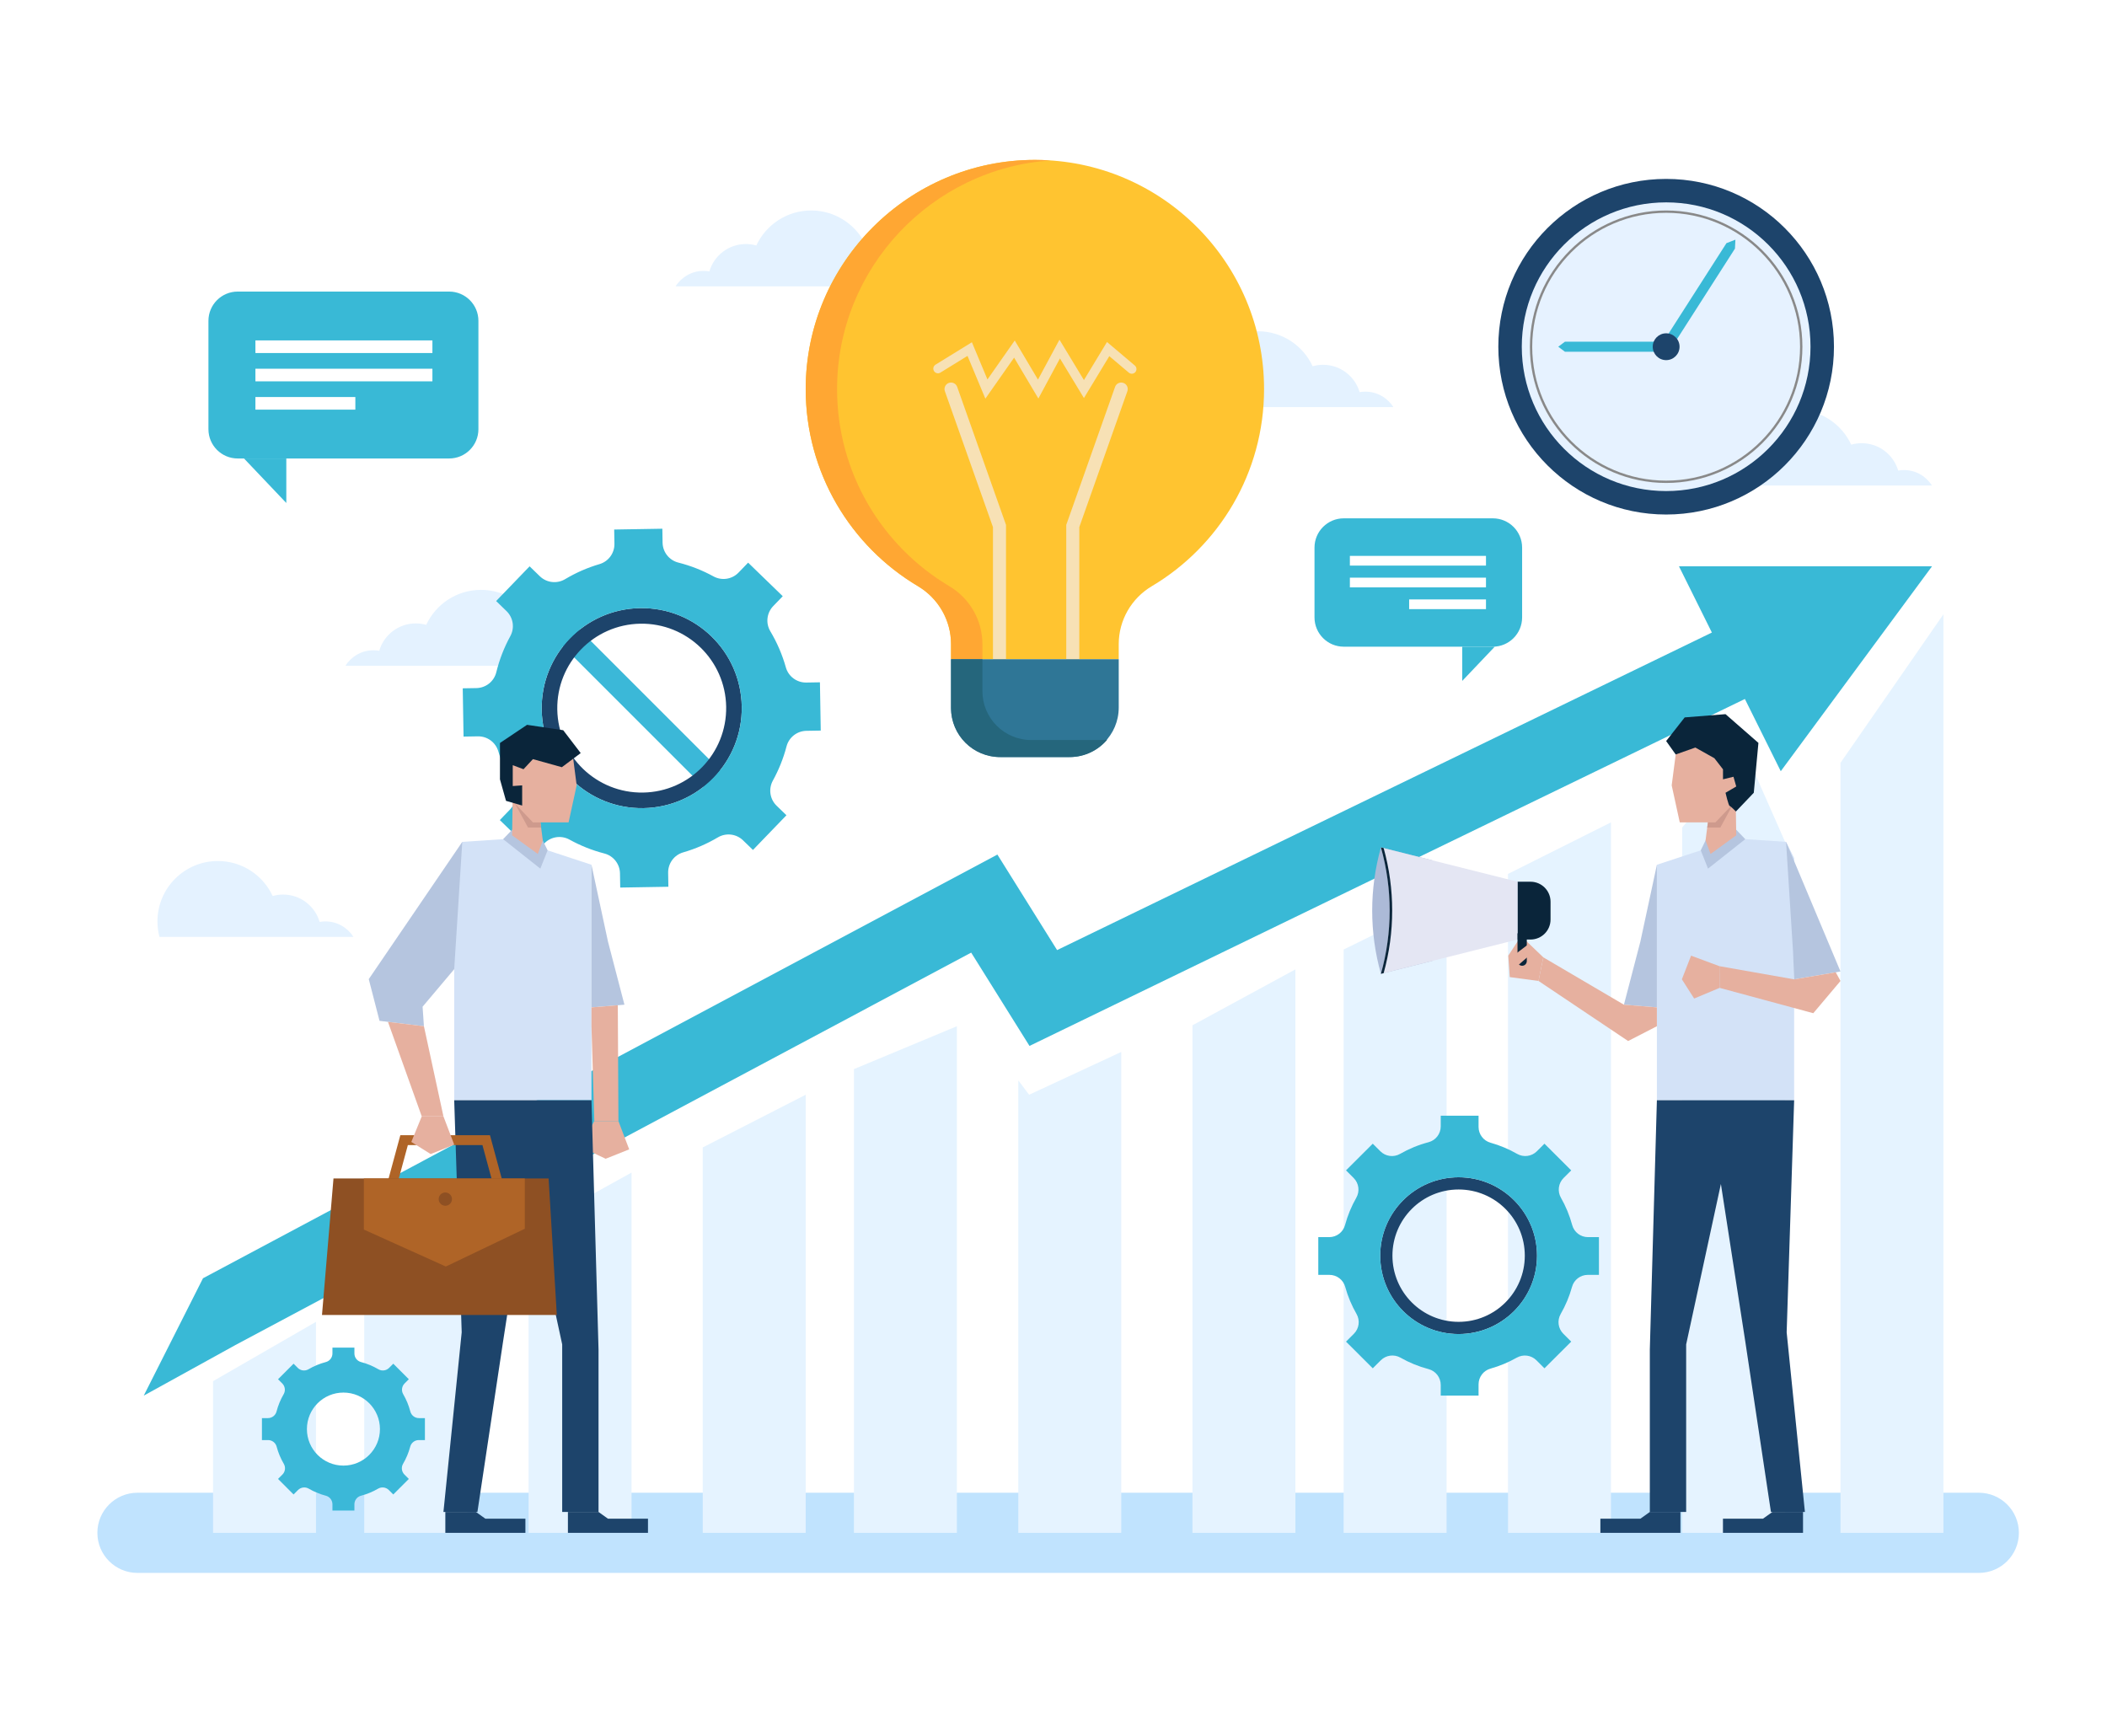 <svg xmlns="http://www.w3.org/2000/svg" xmlns:xlink="http://www.w3.org/1999/xlink" x="0px" y="0px" width="2272px" height="1872px" viewBox="0 0 2272 1872" xml:space="preserve"><g id="back">	<rect fill="#FFFFFF" width="2272" height="1872"></rect></g><g id="business_design_elements">	<g>		<g>			<path fill="#E4F2FF" d="M372.526,717.932c6.317-10.018,17.474-16.678,30.192-16.678c2.119,0,4.191,0.195,6.209,0.549    c4.99-17.051,20.735-29.509,39.4-29.509c3.898,0,7.666,0.555,11.239,1.57c10.345-22.288,32.92-37.746,59.109-37.746    c35.974,0,65.136,29.162,65.136,65.136c0,5.765-0.752,11.354-2.159,16.678H372.526z"></path>			<path fill="#E4F2FF" d="M728.526,308.798c6.317-10.018,17.474-16.678,30.192-16.678c2.119,0,4.191,0.195,6.208,0.55    c4.99-17.051,20.735-29.509,39.4-29.509c3.898,0,7.666,0.555,11.239,1.57c10.345-22.288,32.92-37.747,59.109-37.747    c35.974,0,65.136,29.163,65.136,65.136c0,5.766-0.752,11.354-2.159,16.678H728.526z"></path>			<path fill="#E4F2FF" d="M381.071,1010.341c-6.317-10.018-17.474-16.678-30.192-16.678c-2.119,0-4.191,0.195-6.208,0.55    c-4.99-17.052-20.735-29.51-39.4-29.51c-3.899,0-7.666,0.556-11.239,1.57c-10.345-22.288-32.92-37.746-59.109-37.746    c-35.974,0-65.136,29.162-65.136,65.136c0,5.766,0.752,11.354,2.159,16.678H381.071z"></path>			<path fill="#E4F2FF" d="M1502.487,439.027c-6.317-10.018-17.474-16.678-30.192-16.678c-2.118,0-4.19,0.195-6.208,0.549    c-4.99-17.051-20.735-29.509-39.4-29.509c-3.898,0-7.665,0.555-11.238,1.57c-10.346-22.288-32.921-37.746-59.109-37.746    c-35.974,0-65.136,29.162-65.136,65.136c0,5.766,0.752,11.354,2.158,16.678H1502.487z"></path>			<path fill="#E4F2FF" d="M2083.229,523.581c-6.318-10.018-17.475-16.678-30.192-16.678c-2.119,0-4.19,0.195-6.209,0.549    c-4.99-17.051-20.735-29.509-39.399-29.509c-3.898,0-7.666,0.555-11.239,1.57c-10.345-22.288-32.92-37.746-59.109-37.746    c-35.974,0-65.136,29.162-65.136,65.136c0,5.765,0.753,11.354,2.159,16.678H2083.229z"></path>		</g>		<g>			<path fill="#C0E3FE" d="M2133.771,1696.246H148.229c-23.875,0-43.229-19.354-43.229-43.229l0,0    c0-23.875,19.354-43.229,43.229-43.229h1985.541c23.875,0,43.229,19.354,43.229,43.229l0,0    C2177,1676.892,2157.646,1696.246,2133.771,1696.246z"></path>			<g>				<g>					<polygon fill="#E5F3FF" points="868.792,1653.017 757.781,1653.017 757.781,1237.408 868.792,1180.58      "></polygon>					<polygon fill="#E5F3FF" points="340.74,1653.017 229.729,1653.017 229.729,1489.476 340.74,1425.489      "></polygon>					<polygon fill="#E5F3FF" points="503.766,1653.017 392.754,1653.017 392.754,1408.514 503.766,1347.008      "></polygon>					<polygon fill="#E5F3FF" points="681.01,1653.017 569.999,1653.017 569.999,1325.934 681.01,1264.512      "></polygon>					<polygon fill="#E5F3FF" points="1031.818,1653.017 920.807,1653.017 920.807,1152.955 1031.818,1106.694      "></polygon>				</g>				<polygon fill="#E5F3FF" points="1209.063,1653.017 1098.051,1653.017 1098.051,1165.101 1109.733,1180.58 1209.063,1134.434          "></polygon>				<polygon fill="#E5F3FF" points="1396.846,1653.017 1285.834,1653.017 1285.834,1105.694 1396.846,1045.388     "></polygon>				<polygon fill="#E5F3FF" points="1924.898,1653.017 1813.887,1653.017 1813.887,892.435 1881.918,810.434 1924.898,907.9     "></polygon>				<polygon fill="#E5F3FF" points="1559.871,1653.017 1448.86,1653.017 1448.86,1023.985 1559.871,969.434     "></polygon>				<polygon fill="#E5F3FF" points="1737.115,1653.017 1626.104,1653.017 1626.104,942.434 1737.115,886.86     "></polygon>				<polygon fill="#E5F3FF" points="2095.633,1653.017 1984.621,1653.017 1984.621,822.657 2095.633,662.434     "></polygon>			</g>			<polygon fill="#39B9D6" points="2083.331,610.688 1810.438,610.688 1845.932,682.14 1139.872,1024.594 1075.504,921.578     218.896,1378.49 155,1505.063 253.833,1450.523 1047.244,1027.321 1110.115,1127.94 1881.524,753.79 1920.221,831.688    "></polygon>		</g>	</g>	<g>		<path fill="#3BB8D8" d="M451.704,1529.301c-4.339,0-8.157-2.913-9.245-7.113c-1.719-6.634-4.33-12.909-7.695-18.69   c-2.181-3.746-1.551-8.49,1.514-11.555l4.554-4.554l-16.751-16.752l-4.499,4.498c-3.074,3.074-7.837,3.697-11.586,1.495   c-5.793-3.401-12.087-6.043-18.745-7.786c-4.186-1.096-7.083-4.91-7.083-9.237v-6.33h-23.69v6.33c0,4.327-2.897,8.142-7.083,9.237   c-6.657,1.743-12.951,4.385-18.744,7.786c-3.749,2.202-8.512,1.579-11.586-1.495l-4.498-4.498l-16.751,16.752l4.554,4.554   c3.064,3.064,3.694,7.809,1.514,11.555c-3.366,5.781-5.976,12.057-7.695,18.69c-1.088,4.2-4.906,7.113-9.245,7.113h-6.488v23.69   h6.604c4.319,0,8.126,2.888,9.231,7.063c1.743,6.583,4.365,12.81,7.731,18.545c2.202,3.751,1.583,8.516-1.492,11.591l-4.713,4.714   l16.751,16.752l4.769-4.77c3.066-3.066,7.812-3.692,11.56-1.511c5.724,3.331,11.931,5.922,18.491,7.641   c4.189,1.097,7.092,4.908,7.092,9.238v6.762h23.69v-6.762c0-4.33,2.903-8.142,7.093-9.238c6.561-1.719,12.768-4.31,18.491-7.641   c3.748-2.182,8.493-1.556,11.56,1.511l4.77,4.77l16.751-16.752l-4.713-4.714c-3.076-3.075-3.694-7.84-1.492-11.591   c3.367-5.735,5.988-11.962,7.731-18.545c1.106-4.175,4.912-7.063,9.231-7.063h6.604v-23.69H451.704z M370.322,1580.522   c-21.747,0-39.376-17.63-39.376-39.376c0-21.748,17.629-39.377,39.376-39.377s39.377,17.629,39.377,39.377   C409.699,1562.893,392.069,1580.522,370.322,1580.522z"></path>		<g>			<path fill="#1D446B" d="M1572.843,1269.587c-46.688,0-84.537,37.849-84.537,84.536c0,46.688,37.849,84.537,84.537,84.537    s84.537-37.849,84.537-84.537C1657.38,1307.436,1619.531,1269.587,1572.843,1269.587z M1572.843,1425.489    c-39.414,0-71.365-31.951-71.365-71.366c0-39.414,31.951-71.365,71.365-71.365s71.366,31.951,71.366,71.365    C1644.209,1393.538,1612.257,1425.489,1572.843,1425.489z"></path>			<path fill="#39B9D6" d="M1712.355,1334.146c-7.967,0-14.965-5.326-17.042-13.018c-2.813-10.42-6.928-20.308-12.159-29.48    c-3.951-6.928-2.788-15.64,2.859-21.273l8.244-8.225l-28.846-28.775l-8.19,8.171c-5.653,5.64-14.373,6.766-21.301,2.796    c-8.939-5.122-18.563-9.188-28.701-12.03c-7.615-2.134-12.867-9.091-12.867-17v-12.128h-40.794v11.516    c0,7.996-5.361,15.031-13.096,17.063c-10.896,2.862-21.216,7.137-30.757,12.611c-6.903,3.962-15.606,2.794-21.242-2.828    l-8.19-8.171l-28.846,28.775l8.244,8.225c5.647,5.634,6.811,14.346,2.859,21.273c-5.23,9.173-9.346,19.061-12.159,29.48    c-2.077,7.691-9.075,13.018-17.042,13.018h-11.798v40.694h12.003c7.931,0,14.908,5.278,17.017,12.923    c2.85,10.334,6.98,20.139,12.211,29.232c3.992,6.94,2.85,15.689-2.818,21.344l-8.517,8.496l28.846,28.775l8.66-8.64    c5.62-5.606,14.292-6.781,21.192-2.856c9.418,5.356,19.59,9.545,30.319,12.365c7.74,2.034,13.113,9.064,13.113,17.067v11.515    h40.794v-12.127c0-7.916,5.263-14.868,12.885-17.005c9.974-2.796,19.448-6.777,28.264-11.783    c6.925-3.933,15.613-2.8,21.251,2.824l8.66,8.64l28.846-28.775l-8.517-8.496c-5.668-5.654-6.811-14.403-2.818-21.344    c5.231-9.094,9.361-18.898,12.212-29.232c2.107-7.645,9.085-12.923,17.016-12.923h12.003v-40.694H1712.355z M1572.843,1438.66    c-46.688,0-84.537-37.849-84.537-84.537c0-46.688,37.849-84.536,84.537-84.536s84.537,37.849,84.537,84.536    C1657.38,1400.812,1619.531,1438.66,1572.843,1438.66z"></path>		</g>	</g>	<g>		<g>			<circle fill="#1D446B" cx="1796.622" cy="373.906" r="180.964"></circle>			<circle fill="#E6F2FF" cx="1796.621" cy="373.906" r="155.666"></circle>			<g>				<polygon fill="#39B9D6" points="1799.601,379.351 1687.535,379.351 1680.275,373.906 1687.535,368.461 1793.642,368.461      1861.659,262.216 1871.306,258.465 1870.832,268.087     "></polygon>			</g>			<circle fill="#1D446B" cx="1796.622" cy="373.906" r="14.463"></circle>			<g>				<path fill="#898989" d="M1796.621,520.829c-81.014,0-146.922-65.909-146.922-146.922s65.908-146.922,146.922-146.922     s146.923,65.909,146.923,146.922S1877.635,520.829,1796.621,520.829z M1796.621,229.497     c-79.628,0-144.409,64.782-144.409,144.409s64.781,144.409,144.409,144.409s144.409-64.782,144.409-144.409     S1876.249,229.497,1796.621,229.497z"></path>			</g>		</g>		<g>							<rect x="562.21" y="749.709" transform="matrix(0.707 0.707 -0.707 0.707 741.193 -264.74)" fill="#3BB8D8" width="255.911" height="25.241"></rect>			<g>				<path fill="#1D446B" d="M799.835,761.843c-1.003-59.569-50.106-107.046-109.675-106.043s-107.046,50.106-106.043,109.675     s50.106,107.046,109.675,106.043S800.838,821.412,799.835,761.843z M600.922,765.192c-0.847-50.288,39.233-91.741,89.521-92.587     c50.288-0.847,91.741,39.233,92.587,89.521c0.847,50.288-39.233,91.741-89.521,92.587     C643.221,855.561,601.769,815.48,600.922,765.192z"></path>				<path fill="#39B9D6" d="M720.462,941.231c-0.171-10.164,6.474-19.208,16.242-22.022c13.234-3.814,25.762-9.276,37.352-16.147     c8.755-5.19,19.896-3.893,27.204,3.191l10.671,10.343l36.094-37.422l-10.601-10.275c-7.316-7.091-8.94-18.193-4.024-27.117     c6.344-11.516,11.325-23.882,14.732-36.878c2.56-9.762,11.324-16.612,21.414-16.782l15.474-0.261l-0.876-52.049l-14.691,0.247     c-10.203,0.172-19.293-6.518-22.053-16.341c-3.887-13.84-9.561-26.916-16.752-38.971c-5.203-8.724-3.899-19.853,3.153-27.164     l10.249-10.625l-37.334-36.186l-10.317,10.696c-7.065,7.326-18.156,8.998-27.081,4.105     c-11.814-6.478-24.519-11.514-37.874-14.881c-9.857-2.484-16.803-11.299-16.975-21.463l-0.253-15.053l-51.921,0.874     l0.258,15.314c0.17,10.118-6.414,19.134-16.122,21.988c-13.124,3.858-25.545,9.339-37.036,16.208     c-8.77,5.242-19.957,3.973-27.292-3.138l-11.023-10.684l-36.094,37.422l11.209,10.864c7.274,7.05,8.959,18.088,4.101,26.977     c-6.632,12.131-11.757,25.2-15.125,38.949c-2.43,9.919-11.283,16.926-21.495,17.098l-14.692,0.247l0.876,52.049l15.474-0.261     c10.099-0.17,19.083,6.396,21.973,16.074c3.782,12.665,9.065,24.668,15.641,35.808c5.166,8.751,3.907,19.86-3.147,27.174     l-10.837,11.235l37.333,36.186l10.657-11.049c7.092-7.353,18.23-8.999,27.171-4.055c11.716,6.479,24.314,11.539,37.561,14.953     c9.799,2.526,16.683,11.315,16.853,21.432l0.258,15.315l51.921-0.874L720.462,941.231z M584.117,765.475     c-1.003-59.569,46.474-108.672,106.043-109.675s108.672,46.474,109.675,106.043s-46.474,108.672-106.043,109.675     S585.12,825.044,584.117,765.475z"></path>			</g>		</g>		<g>			<path fill="#FFC430" d="M1363.057,419.565c0-136.417-110.531-247.018-246.921-247.132    c-136.188-0.114-247.344,110.945-247.343,247.133c0,90.414,48.555,169.486,121.01,212.567    c22.066,13.121,35.708,36.776,35.708,62.448v16.318h180.829v-16.318c0-25.666,13.631-49.323,35.692-62.439    C1314.495,589.062,1363.057,509.985,1363.057,419.565z"></path>			<g>				<g>					<path fill="#F7E1B5" d="M1077.75,717.932c-3.884,0-7.032-3.148-7.032-7.032V568.448L1018.88,421.91      c-1.295-3.661,0.623-7.679,4.285-8.975c3.661-1.293,7.679,0.624,8.975,4.285l52.642,148.814v144.865      C1084.782,714.784,1081.633,717.932,1077.75,717.932z"></path>				</g>				<g>					<path fill="#F7E1B5" d="M1156.789,717.932c-3.884,0-7.032-3.148-7.032-7.032V566.035l52.642-148.814      c1.296-3.661,5.313-5.578,8.975-4.285c3.662,1.296,5.58,5.313,4.285,8.975l-51.837,146.539v142.451      C1163.821,714.784,1160.673,717.932,1156.789,717.932z"></path>				</g>				<g>					<path fill="#F7E1B5" d="M1062.535,429.918l-19.263-46.115l-29.222,18.011c-2.361,1.457-5.456,0.72-6.912-1.642      c-1.455-2.361-0.721-5.456,1.642-6.911l39.23-24.18l16.763,40.131l29.434-42.021l25.054,42.178l23.175-43.046l26.377,43.547      l24.87-41.061l29.993,25.359c2.118,1.792,2.383,4.961,0.593,7.079c-1.791,2.118-4.96,2.385-7.08,0.593l-21.008-17.764      l-27.368,45.186l-25.863-42.699l-23.259,43.201l-26.178-44.069L1062.535,429.918z"></path>				</g>			</g>			<path fill="#FFA733" d="M1023.635,632.133c-72.456-43.082-121.01-122.153-121.01-212.567    c0-130.439,101.974-237.809,230.241-246.543c-5.53-0.375-11.106-0.585-16.73-0.59    c-136.188-0.114-247.344,110.945-247.343,247.133c0,90.414,48.555,169.486,121.01,212.567    c22.066,13.121,35.708,36.776,35.708,62.448v16.318h33.833v-16.318C1059.343,668.909,1045.701,645.254,1023.635,632.133z"></path>			<path fill="#2F7696" d="M1152.927,816.435h-74.005c-29.498,0-53.411-23.913-53.411-53.411v-52.125h180.829v52.125    C1206.339,792.522,1182.426,816.435,1152.927,816.435z"></path>			<path fill="#25667C" d="M1187.471,798.07h-75.428c-29.105,0-52.7-23.595-52.7-52.7v-34.47h-33.833v52.835    c0,29.105,23.595,52.7,52.7,52.7h75.428c16.181,0,30.65-7.299,40.318-18.777C1191.83,797.919,1189.668,798.07,1187.471,798.07z"></path>		</g>		<g>			<g>				<path fill="#39B9D6" d="M484.322,494.434h-228c-17.43,0-31.561-14.13-31.561-31.561V345.995c0-17.43,14.13-31.561,31.561-31.561     h228c17.431,0,31.561,14.13,31.561,31.561v116.879C515.883,480.304,501.753,494.434,484.322,494.434z"></path>				<polygon fill="#39B9D6" points="263.124,494.434 308.731,542.434 308.731,494.434     "></polygon>				<rect x="275.428" y="367.101" fill="#FFFFFF" width="190.85" height="13.611"></rect>				<rect x="275.428" y="397.628" fill="#FFFFFF" width="190.85" height="13.611"></rect>				<rect x="275.428" y="428.156" fill="#FFFFFF" width="107.75" height="13.611"></rect>			</g>			<g>				<path fill="#39B9D6" d="M1449,697.396h160.753c17.431,0,31.561-14.13,31.561-31.561v-75.3c0-17.43-14.13-31.561-31.561-31.561     H1449c-17.431,0-31.561,14.13-31.561,31.561v75.3C1417.439,683.267,1431.569,697.396,1449,697.396z"></path>				<polygon fill="#39B9D6" points="1611.813,697.396 1576.74,734.309 1576.74,697.396     "></polygon>				<rect x="1455.586" y="599.477" fill="#FFFFFF" width="146.765" height="10.467"></rect>				<rect x="1455.586" y="622.953" fill="#FFFFFF" width="146.765" height="10.467"></rect>				<rect x="1519.49" y="646.429" fill="#FFFFFF" width="82.86" height="10.467"></rect>			</g>		</g>	</g>	<g>		<g>			<g>				<polygon fill="#D3E2F7" points="1841.782,914.43 1786.643,932.568 1786.643,1186.503 1934.649,1186.503 1934.649,925.313      1925.943,907.9 1871.529,904.272     "></polygon>				<polygon fill="#B5C5DF" points="1934.649,1056.158 1984.621,1047.658 1925.943,907.9 1933.49,1026.911 1933.49,1026.911     "></polygon>				<polygon fill="#B5C5DF" points="1786.643,932.568 1768.867,1015.278 1751.092,1083.478 1786.643,1086.38 1786.643,1070.632          "></polygon>				<polygon fill="#B5C5DF" points="1871.529,894.115 1881.918,904.965 1841.782,936.74 1833.937,917.011 1842.367,899.68     "></polygon>				<polygon fill="#E6B09F" points="1843.959,868.722 1839.106,906.383 1844.509,920.932 1872.209,900.826 1871.529,854.937     "></polygon>				<polygon fill="#E6B09F" points="1664.174,1032.411 1640.229,1009.474 1626.362,1030.605 1627.973,1053.717 1659.005,1057.883          "></polygon>				<polygon fill="#1D446B" points="1786.643,1186.503 1779.024,1455.311 1779.024,1630.525 1818.202,1630.525 1818.202,1449.869      1855.657,1276.831 1881.918,1446.438 1909.619,1630.525 1946.258,1630.525 1926.576,1436.795 1934.649,1186.503     "></polygon>				<polygon fill="#1D446B" points="1812.035,1630.525 1812.035,1653.017 1725.698,1653.017 1725.698,1637.78 1768.867,1637.78      1779.024,1630.525     "></polygon>				<polygon fill="#1D446B" points="1944.218,1630.525 1944.218,1653.017 1857.88,1653.017 1857.88,1637.78 1901.049,1637.78      1911.206,1630.525     "></polygon>				<polygon fill="#CE9A8D" points="1840.903,892.435 1855.061,892.435 1869.217,866.434 1841.782,881.934 1841.782,886.86     "></polygon>				<polygon fill="#E6B09F" points="1807.683,807.777 1802.604,846.956 1811.311,886.86 1849.763,886.86 1878.784,856.388      1875.156,810.68 1851.939,793.993     "></polygon>				<polygon fill="#E6B09F" points="1854.079,1041.933 1823.502,1030.605 1813.578,1056.091 1826.83,1076.829 1854.295,1065.33          "></polygon>				<polygon fill="#E6B09F" points="1751.092,1083.478 1664.174,1032.411 1659.005,1057.883 1755.621,1122.658 1786.643,1106.694      1786.643,1086.38     "></polygon>				<polygon fill="#E6B09F" points="1934.649,1056.158 1854.079,1041.933 1854.295,1065.33 1955.282,1092.658 1984.621,1057.883      1979.514,1048.527     "></polygon>				<path fill="#0A253A" d="M1806.924,813.633l21.197-7.474l20.5,11.5l9.307,12v10.768l11.289-2.768l2.992,10.5l-11.563,6.778     c0,0,3.225,13.959,4.475,14.222c1.251,0.262,6.707,5.997,6.707,5.997l19.293-20.219l5-53.778l-35.475-31l-44.025,3.5l-20,25.5     L1806.924,813.633z"></path>			</g>			<g>				<path fill="#ACBAD7" d="M1489.063,913.867L1489.063,913.867c-12.544,44.576-12.544,91.748,0,136.324l0,0l0,0l55.457-13.929     V927.796L1489.063,913.867z"></path>				<path fill="#0A253A" d="M1636.348,950.859v62.34h14.043c11.918,0,21.579-9.661,21.579-21.579v-19.182     c0-11.917-9.661-21.579-21.579-21.579H1636.348z"></path>				<path fill="#E4E6F3" d="M1489.063,913.867L1489.063,913.867c12.544,44.576,12.544,91.748,0,136.324l0,0l147.285-36.992v-31.17     v-31.17L1489.063,913.867z"></path>				<path fill="#0A253A" d="M1489.063,1050.191l2.941-0.738c12.269-44.112,12.269-90.734,0-134.847l-2.941-0.739v0     C1501.606,958.443,1501.606,1005.615,1489.063,1050.191L1489.063,1050.191z"></path>				<path fill="#0A253A" d="M1641.357,1041.487L1641.357,1041.487c-2.767,0-5.01-2.243-5.01-5.011v-29.993h10.02v29.993     C1646.367,1039.244,1644.125,1041.487,1641.357,1041.487z"></path>			</g>			<polygon fill="#E6B09F" points="1648.824,1017.707 1631.87,1030.605 1628.87,1038.325 1636.348,1041.487 1654.158,1025.992        "></polygon>		</g>		<g>			<polygon fill="#D3E2F7" points="582.645,914.43 637.785,932.568 637.785,1186.503 489.777,1186.503 489.777,925.313     498.483,907.9 552.898,904.272    "></polygon>			<polygon fill="#B5C5DF" points="457.128,1106.694 409.244,1100.891 397.635,1055.908 498.483,907.9 489.777,1045.197     455.677,1085.654    "></polygon>			<polygon fill="#B5C5DF" points="637.785,932.568 655.56,1015.278 673.335,1083.478 637.785,1086.38 637.785,1070.632    "></polygon>			<polygon fill="#B5C5DF" points="552.898,894.115 542.509,904.965 582.645,936.74 590.49,917.011 582.06,899.68    "></polygon>			<polygon fill="#E6B09F" points="580.468,868.722 585.32,906.383 579.918,920.932 552.218,900.826 552.898,854.937    "></polygon>			<polygon fill="#E6B09F" points="457.128,1106.694 478.169,1203.915 454.771,1203.915 418.351,1101.994    "></polygon>			<polygon fill="#E6B09F" points="666.859,1208.994 678.467,1239.466 653.074,1249.623 625.504,1236.563 640.868,1208.994    "></polygon>			<polygon fill="#1D446B" points="637.785,1186.503 645.402,1455.311 645.402,1630.525 606.224,1630.525 606.224,1449.869     568.769,1276.831 542.509,1446.438 514.808,1630.525 478.169,1630.525 497.851,1436.795 489.777,1186.503    "></polygon>			<polygon fill="#1D446B" points="612.391,1630.525 612.391,1653.017 698.729,1653.017 698.729,1637.78 655.56,1637.78     645.402,1630.525    "></polygon>			<polygon fill="#1D446B" points="480.209,1630.525 480.209,1653.017 566.547,1653.017 566.547,1637.78 523.378,1637.78     513.221,1630.525    "></polygon>			<polygon fill="#E6B09F" points="666.187,1084.062 666.859,1208.994 640.868,1208.994 637.785,1106.694 637.785,1086.38    "></polygon>			<g>				<g>					<g>						<polygon fill="#AF6427" points="533.322,1283.118 520.218,1234.854 439.81,1234.854 426.707,1283.118 416.456,1280.338        431.683,1224.23 528.346,1224.23 543.572,1280.338       "></polygon>					</g>					<polygon fill="#8E5023" points="359.606,1270.855 591.566,1270.855 600.42,1418.072 347.211,1418.072      "></polygon>					<polygon fill="#AF6427" points="392.364,1270.855 392.364,1325.997 480.75,1365.837 565.891,1325.11 565.891,1270.855      "></polygon>				</g>				<circle fill="#8E5023" cx="480.209" cy="1293.141" r="7.165"></circle>			</g>			<polygon fill="#CE9A8D" points="583.523,892.435 569.367,892.435 555.21,866.434 582.645,881.934 582.645,886.86    "></polygon>			<polygon fill="#E6B09F" points="616.744,807.777 621.823,846.956 613.117,886.86 574.664,886.86 545.643,856.388 549.271,810.68     572.487,793.993    "></polygon>			<polygon fill="#0A253A" points="574.664,818.66 605.861,827.367 626.176,812.13 607.313,787.463 568.315,781.659     539.113,801.248 539.113,840.426 545.643,863.643 563.055,868.722 563.055,846.956 552.898,847.682 552.898,825.19     564.506,829.543    "></polygon>			<polygon fill="#E6B09F" points="478.169,1203.915 489.777,1234.388 464.384,1244.545 443.525,1231.485 454.771,1203.915    "></polygon>		</g>	</g></g></svg>